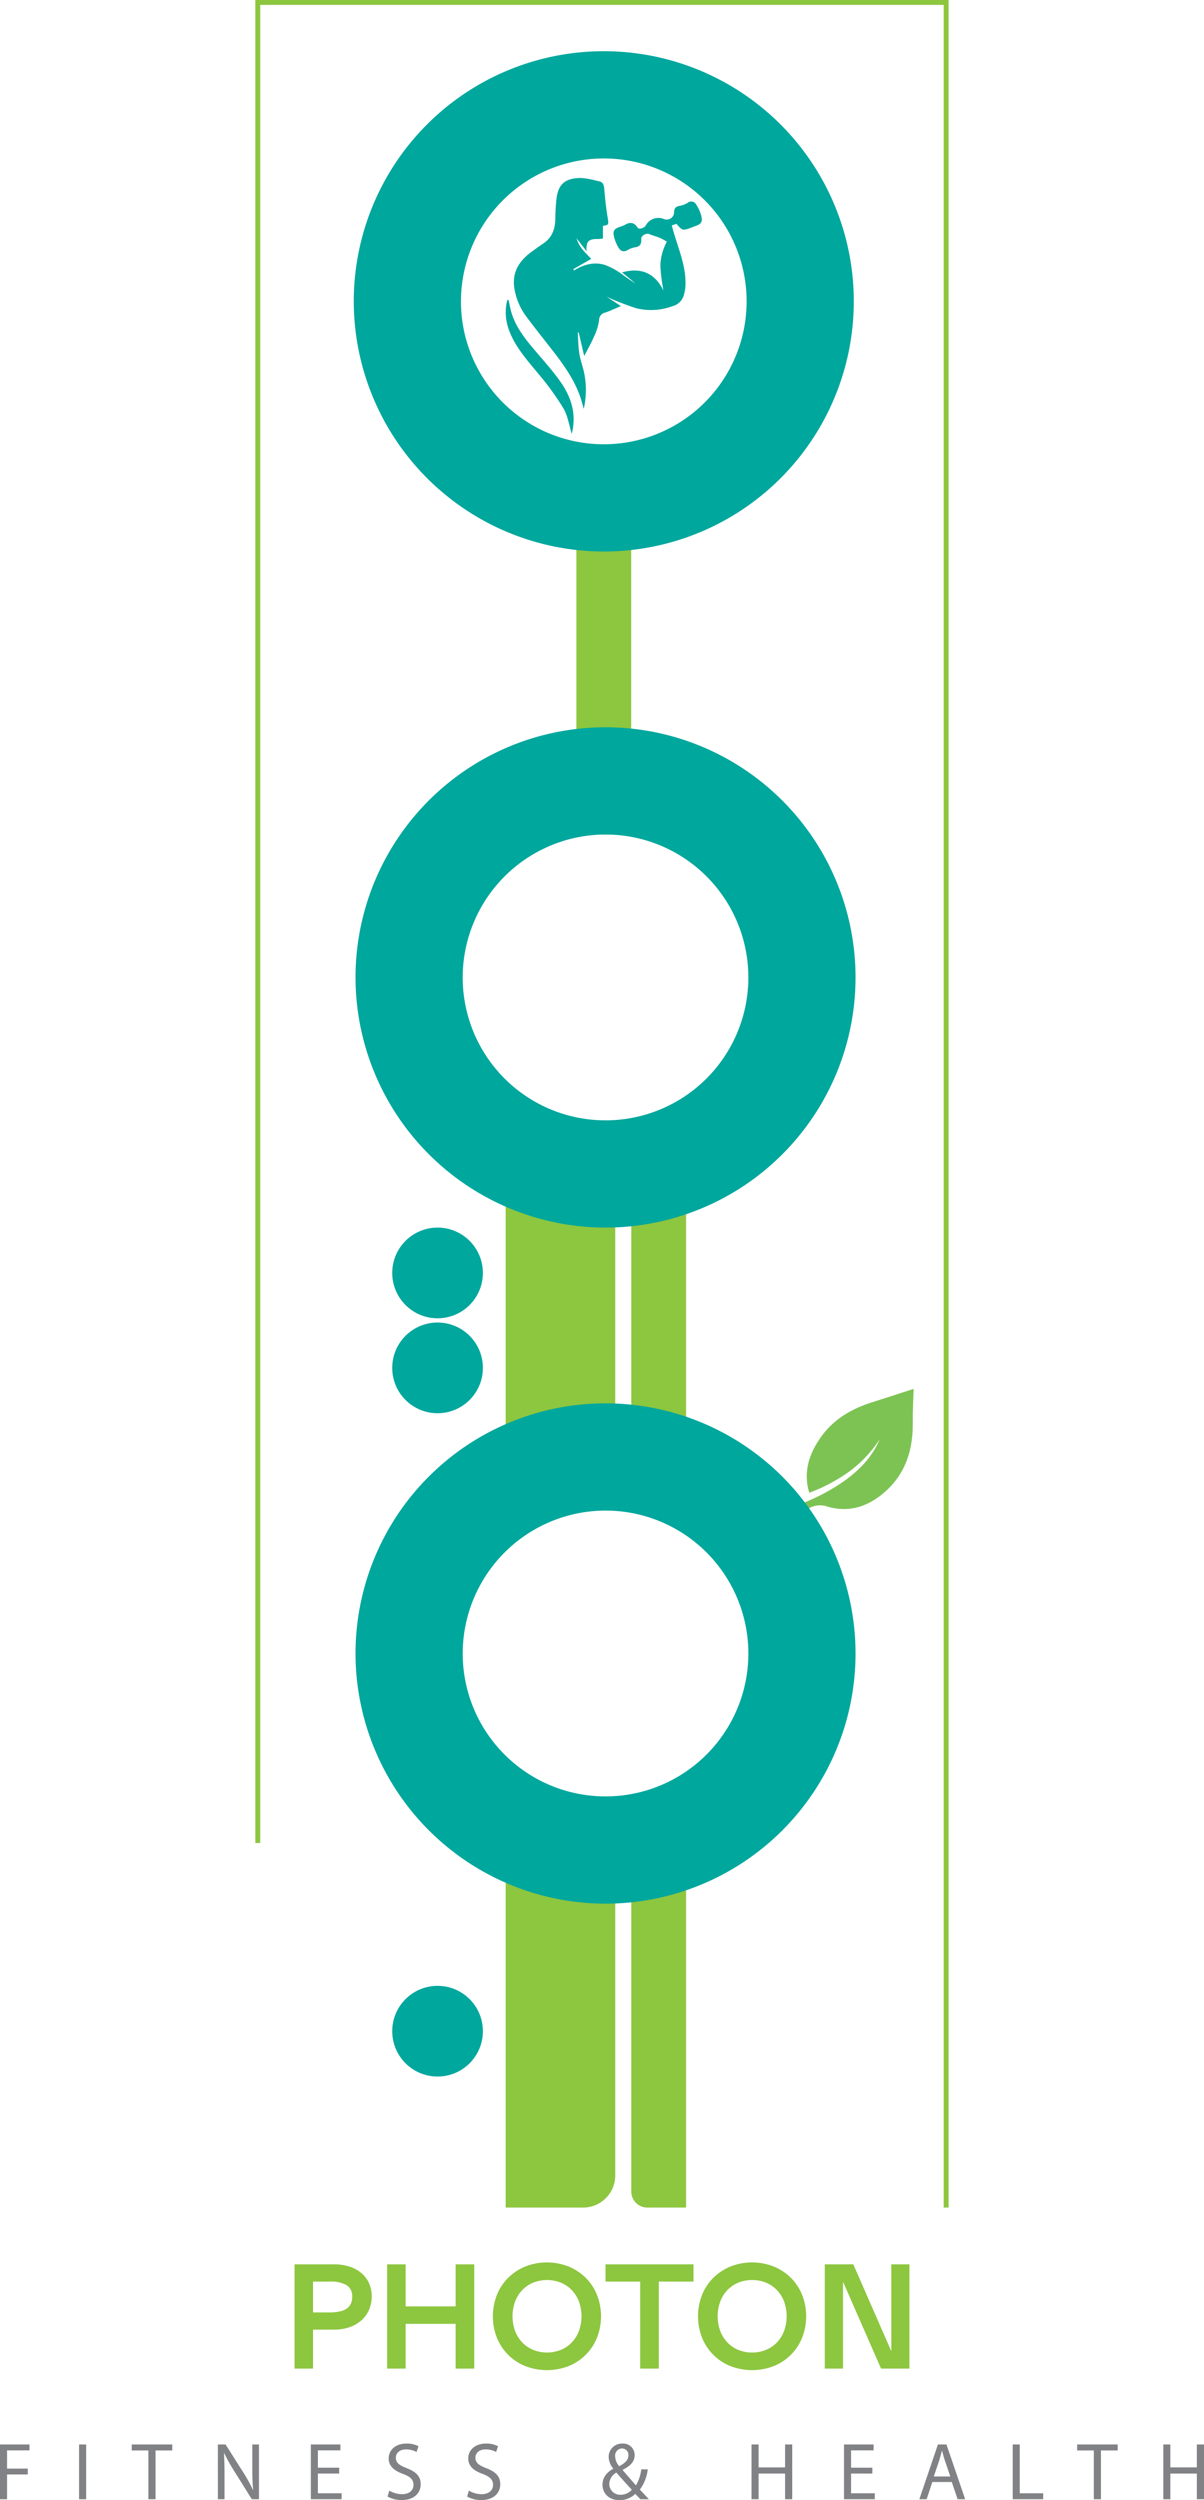 <svg xmlns="http://www.w3.org/2000/svg" xmlns:xlink="http://www.w3.org/1999/xlink" width="394.157" height="818" viewBox="0 0 394.157 818">
  <defs>
    <linearGradient id="linear-gradient" x1="55.767" y1="24.87" x2="56.501" y2="24.87" gradientUnits="objectBoundingBox">
      <stop offset="0.046" stop-color="#7dc353"/>
      <stop offset="0.966" stop-color="#00a79d"/>
    </linearGradient>
    <linearGradient id="linear-gradient-2" x1="7.087" y1="5.524" x2="6.289" y2="6.211" xlink:href="#linear-gradient"/>
    <linearGradient id="linear-gradient-3" x1="19.996" y1="8.75" x2="17.788" y2="9.936" xlink:href="#linear-gradient"/>
    <linearGradient id="linear-gradient-4" x1="-1.962" y1="0.458" x2="-0.962" y2="0.458" gradientUnits="objectBoundingBox">
      <stop offset="0.147" stop-color="#7dc353"/>
      <stop offset="0.538" stop-color="#00aeef"/>
      <stop offset="0.911" stop-color="#8dc63f"/>
    </linearGradient>
  </defs>
  <g id="app-mockup-3" transform="translate(-83.954 -20.767)">
    <g id="Group_135" data-name="Group 135" transform="translate(83.954 760.992)">
      <g id="Group_133" data-name="Group 133" transform="translate(96.425)">
        <path id="Path_142" data-name="Path 142" d="M118.279,272.086h-6.054V237.979h12.783a16.112,16.112,0,0,1,5.635.883,11.259,11.259,0,0,1,3.871,2.336,9.247,9.247,0,0,1,2.248,3.319,10.558,10.558,0,0,1,.737,3.892,11.416,11.416,0,0,1-.757,4.12,9.625,9.625,0,0,1-2.312,3.493,11.434,11.434,0,0,1-3.912,2.418,15.371,15.371,0,0,1-5.508.9h-6.729Zm0-18.377h5.426a16.7,16.7,0,0,0,3.008-.252,7.126,7.126,0,0,0,2.353-.839,4,4,0,0,0,1.514-1.6,5.368,5.368,0,0,0,.525-2.483,4.15,4.15,0,0,0-1.811-3.721,10.291,10.291,0,0,0-5.59-1.2h-5.426Z" transform="translate(-112.225 -237.351)" fill="#8dc63f"/>
        <path id="Path_143" data-name="Path 143" d="M121.114,237.979h6.058v13.755h16.358V237.979h6.1v34.107h-6.1V257.451H127.171v14.635h-6.058Z" transform="translate(-90.796 -237.351)" fill="#8dc63f"/>
        <path id="Path_144" data-name="Path 144" d="M165.368,262.373a16.711,16.711,0,0,1-9.253,9.315,19.641,19.641,0,0,1-14.3,0,16.663,16.663,0,0,1-9.25-9.315,19.138,19.138,0,0,1,0-13.9,16.542,16.542,0,0,1,3.656-5.594,17.413,17.413,0,0,1,5.594-3.721,19.412,19.412,0,0,1,14.3,0,17.363,17.363,0,0,1,5.59,3.721,16.609,16.609,0,0,1,3.663,5.594,19.185,19.185,0,0,1,0,13.9Zm-5.952-11.839a11.1,11.1,0,0,0-2.377-3.738,10.416,10.416,0,0,0-3.574-2.4,12.323,12.323,0,0,0-8.957,0,10.416,10.416,0,0,0-3.574,2.4,11.149,11.149,0,0,0-2.377,3.738,14.226,14.226,0,0,0,0,9.758,11.2,11.2,0,0,0,2.377,3.742,10.4,10.4,0,0,0,3.574,2.394,12.276,12.276,0,0,0,8.957,0,10.4,10.4,0,0,0,3.574-2.394,11.145,11.145,0,0,0,2.377-3.742,14.226,14.226,0,0,0,0-9.758Z" transform="translate(-66.334 -237.795)" fill="#8dc63f"/>
        <path id="Path_145" data-name="Path 145" d="M142.073,243.617v-5.638h28.81v5.638H159.526v28.469h-6.1V243.617Z" transform="translate(-40.27 -237.351)" fill="#8dc63f"/>
        <path id="Path_146" data-name="Path 146" d="M185.055,262.373a16.655,16.655,0,0,1-9.253,9.315,19.632,19.632,0,0,1-14.294,0,16.684,16.684,0,0,1-9.253-9.315,19.185,19.185,0,0,1,0-13.9,16.6,16.6,0,0,1,3.66-5.594,17.413,17.413,0,0,1,5.594-3.721,19.4,19.4,0,0,1,14.294,0,17.429,17.429,0,0,1,5.6,3.721,16.594,16.594,0,0,1,3.656,5.594,19.185,19.185,0,0,1,0,13.9Zm-5.948-11.839a11.148,11.148,0,0,0-2.377-3.738,10.415,10.415,0,0,0-3.574-2.4,11.816,11.816,0,0,0-4.5-.842,11.694,11.694,0,0,0-4.458.842,10.447,10.447,0,0,0-3.574,2.4,11.088,11.088,0,0,0-2.374,3.738,14.225,14.225,0,0,0,0,9.758,11.136,11.136,0,0,0,2.374,3.742,10.429,10.429,0,0,0,3.574,2.394,11.63,11.63,0,0,0,4.458.846,11.752,11.752,0,0,0,4.5-.846,10.4,10.4,0,0,0,3.574-2.394,11.2,11.2,0,0,0,2.377-3.742,14.278,14.278,0,0,0,0-9.758Z" transform="translate(-18.867 -237.795)" fill="#8dc63f"/>
        <path id="Path_147" data-name="Path 147" d="M169.089,272.086H163.12V237.979h9.332L184.9,266.407V237.979h5.928v34.107h-9.291l-12.449-28.425Z" transform="translate(10.469 -237.351)" fill="#8dc63f"/>
      </g>
      <g id="Group_134" data-name="Group 134" transform="translate(0 59.265)">
        <path id="Path_148" data-name="Path 148" d="M83.954,255.257h9.652v1.937h-7.34v5.959h6.781v1.917H86.266v8.111H83.954Z" transform="translate(-83.954 -254.964)" fill="#808285"/>
        <path id="Path_149" data-name="Path 149" d="M93.859,255.257V273.18H91.543V255.257Z" transform="translate(-65.659 -254.964)" fill="#808285"/>
        <path id="Path_150" data-name="Path 150" d="M102.048,257.221H96.6v-1.964h13.268v1.964h-5.478V273.18h-2.34Z" transform="translate(-53.473 -254.964)" fill="#808285"/>
        <path id="Path_151" data-name="Path 151" d="M104.866,273.18V255.257h2.524l5.747,9.066a51.461,51.461,0,0,1,3.216,5.825l.055-.027c-.215-2.394-.269-4.577-.269-7.367v-7.5h2.183V273.18h-2.34l-5.692-9.1a56.893,56.893,0,0,1-3.349-5.982l-.082.027c.133,2.261.188,4.413.188,7.391v7.661Z" transform="translate(-33.541 -254.964)" fill="#808285"/>
        <path id="Path_152" data-name="Path 152" d="M123.07,264.776H116.1v6.46h7.766v1.944H113.789V255.257h9.68v1.937H116.1v5.665h6.968Z" transform="translate(-12.03 -254.964)" fill="#808285"/>
        <path id="Path_153" data-name="Path 153" d="M121.739,270.57a8.23,8.23,0,0,0,4.147,1.166c2.367,0,3.752-1.248,3.752-3.056,0-1.675-.958-2.636-3.38-3.564-2.923-1.04-4.734-2.555-4.734-5.079,0-2.8,2.316-4.867,5.8-4.867a8.134,8.134,0,0,1,3.963.876l-.638,1.886a7.166,7.166,0,0,0-3.4-.849c-2.449,0-3.38,1.463-3.38,2.688,0,1.675,1.091,2.5,3.564,3.455,3.032,1.17,4.574,2.633,4.574,5.266,0,2.766-2.046,5.16-6.276,5.16a9.3,9.3,0,0,1-4.574-1.143Z" transform="translate(5.72 -255.171)" fill="#808285"/>
        <path id="Path_154" data-name="Path 154" d="M129.372,270.57a8.229,8.229,0,0,0,4.147,1.166c2.367,0,3.752-1.248,3.752-3.056,0-1.675-.958-2.636-3.377-3.564-2.926-1.04-4.737-2.555-4.737-5.079,0-2.8,2.316-4.867,5.8-4.867a8.135,8.135,0,0,1,3.963.876l-.638,1.886a7.165,7.165,0,0,0-3.4-.849c-2.449,0-3.377,1.463-3.377,2.688,0,1.675,1.088,2.5,3.561,3.455,3.035,1.17,4.577,2.633,4.577,5.266,0,2.766-2.05,5.16-6.279,5.16a9.291,9.291,0,0,1-4.57-1.143Z" transform="translate(24.131 -255.171)" fill="#808285"/>
        <path id="Path_155" data-name="Path 155" d="M154.2,273.388c-.5-.508-.982-1.01-1.675-1.756a7.354,7.354,0,0,1-5.242,2.05c-3.482,0-5.5-2.343-5.5-5.027,0-2.449,1.463-4.124,3.51-5.239v-.082a6.148,6.148,0,0,1-1.49-3.748,4.347,4.347,0,0,1,4.55-4.413,3.727,3.727,0,0,1,3.96,3.8c0,1.89-1.088,3.377-3.933,4.789v.082c1.514,1.756,3.216,3.721,4.359,5a13.186,13.186,0,0,0,1.729-5.239H156.6a13.616,13.616,0,0,1-2.582,6.62c.958,1.01,1.89,2.023,2.954,3.165Zm-2.817-3.087c-1.064-1.17-3.059-3.349-5.055-5.638a4.41,4.41,0,0,0-2.316,3.643,3.538,3.538,0,0,0,3.673,3.619A5.013,5.013,0,0,0,151.384,270.3ZM145.93,259.37a5.054,5.054,0,0,0,1.354,3.22c1.811-1.037,2.984-1.992,2.984-3.513a2.109,2.109,0,0,0-2.077-2.309A2.333,2.333,0,0,0,145.93,259.37Z" transform="translate(55.456 -255.171)" fill="#808285"/>
        <path id="Path_156" data-name="Path 156" d="M158.4,255.257v7.5h8.67v-7.5h2.34V273.18h-2.34v-8.4H158.4v8.4h-2.312V255.257Z" transform="translate(89.944 -254.964)" fill="#808285"/>
        <path id="Path_157" data-name="Path 157" d="M174.246,264.776h-6.968v6.46h7.766v1.944H164.965V255.257h9.68v1.937h-7.367v5.665h6.968Z" transform="translate(111.342 -254.964)" fill="#808285"/>
        <path id="Path_158" data-name="Path 158" d="M176.448,267.539l-1.862,5.641h-2.391l6.088-17.923h2.793L187.2,273.18h-2.476l-1.913-5.641Zm5.88-1.808-1.757-5.16c-.4-1.166-.665-2.231-.931-3.271h-.055c-.266,1.068-.556,2.156-.9,3.247l-1.757,5.184Z" transform="translate(128.771 -254.964)" fill="#808285"/>
        <path id="Path_159" data-name="Path 159" d="M181.157,255.257h2.313v15.979h7.66v1.944h-9.973Z" transform="translate(150.376 -254.964)" fill="#808285"/>
        <path id="Path_160" data-name="Path 160" d="M192.793,257.221h-5.45v-1.964h13.268v1.964h-5.478V273.18h-2.34Z" transform="translate(165.289 -254.964)" fill="#808285"/>
        <path id="Path_161" data-name="Path 161" d="M197.924,255.257v7.5h8.67v-7.5h2.343V273.18h-2.343v-8.4h-8.67v8.4h-2.313V255.257Z" transform="translate(185.221 -254.964)" fill="#808285"/>
      </g>
    </g>
    <g id="Group_148" data-name="Group 148" transform="translate(199.769 37.521)">
      <path id="Path_162" data-name="Path 162" d="M164.375,187.952a55.393,55.393,0,0,0,13.036-6.9,40.256,40.256,0,0,0,10.014-10.618c-2.34,5.621-6.368,9.84-11.2,13.387a65.509,65.509,0,0,1-15.734,8.189c1.48,2.053,1.651,2.21,3.684,1.074a7.366,7.366,0,0,1,6.187-.594c7.224,2.084,13.5-.089,18.994-5.014,6.225-5.58,8.7-12.739,8.888-20.877.038-1.668-.007-3.336.038-5,.065-2.493.174-4.983.266-7.548.078.014-.068-.061-.181-.024-4.338,1.392-8.663,2.827-13.015,4.192-6.7,2.1-12.627,5.331-16.88,11.143-3.643,4.976-5.751,10.355-4.594,16.641C163.989,186.612,164.184,187.209,164.375,187.952Z" transform="translate(-15.261 283.697)" fill="url(#linear-gradient)"/>
      <g id="Group_136" data-name="Group 136" transform="translate(49.726 349.803)">
        <path id="Rectangle_85" data-name="Rectangle 85" d="M10.518,0H35.874a0,0,0,0,1,0,0V117.162A10.518,10.518,0,0,1,25.356,127.68H0a0,0,0,0,1,0,0V10.518A10.518,10.518,0,0,1,10.518,0Z" transform="translate(35.875 127.68) rotate(180)" fill="#8dc63f"/>
      </g>
      <g id="Group_137" data-name="Group 137" transform="translate(90.852 349.803)">
        <path id="Rectangle_86" data-name="Rectangle 86" d="M0,0H12.678a5.259,5.259,0,0,1,5.259,5.259V127.68a0,0,0,0,1,0,0H5.259A5.259,5.259,0,0,1,0,122.421V0A0,0,0,0,1,0,0Z" fill="#8dc63f"/>
      </g>
      <g id="Group_138" data-name="Group 138" transform="translate(72.879 128.606)">
        <path id="Rectangle_87" data-name="Rectangle 87" d="M0,0H12.678a5.259,5.259,0,0,1,5.259,5.259V127.68a0,0,0,0,1,0,0H5.259A5.259,5.259,0,0,1,0,122.421V0A0,0,0,0,1,0,0Z" fill="#8dc63f"/>
      </g>
      <g id="Group_139" data-name="Group 139" transform="translate(49.726 577.843)">
        <path id="Rectangle_88" data-name="Rectangle 88" d="M10.518,0H35.874a0,0,0,0,1,0,0V117.162A10.518,10.518,0,0,1,25.356,127.68H0a0,0,0,0,1,0,0V10.518A10.518,10.518,0,0,1,10.518,0Z" transform="translate(35.875 127.68) rotate(180)" fill="#8dc63f"/>
      </g>
      <g id="Group_140" data-name="Group 140" transform="translate(90.852 577.843)">
        <path id="Rectangle_89" data-name="Rectangle 89" d="M0,0H12.678a5.259,5.259,0,0,1,5.259,5.259V127.68a0,0,0,0,1,0,0H5.259A5.259,5.259,0,0,1,0,122.421V0A0,0,0,0,1,0,0Z" fill="#8dc63f"/>
      </g>
      <g id="Group_141" data-name="Group 141" transform="translate(0.573 221.196)">
        <path id="Path_163" data-name="Path 163" d="M118.078,172.383a81.847,81.847,0,1,1,81.847,81.844A81.941,81.941,0,0,1,118.078,172.383Zm35.086,0a46.759,46.759,0,1,0,46.761-46.761A46.812,46.812,0,0,0,153.164,172.383Z" transform="translate(-118.078 -90.532)" fill="#00a79d"/>
      </g>
      <g id="Group_142" data-name="Group 142" transform="translate(0.573 442.396)">
        <path id="Path_164" data-name="Path 164" d="M118.078,237.233a81.847,81.847,0,1,1,81.847,81.847A81.94,81.94,0,0,1,118.078,237.233Zm35.09,0a46.758,46.758,0,1,0,46.758-46.761A46.809,46.809,0,0,0,153.168,237.233Z" transform="translate(-118.078 -155.386)" fill="#00a79d"/>
      </g>
      <g id="Group_143" data-name="Group 143">
        <path id="Path_165" data-name="Path 165" d="M117.91,107.526a81.847,81.847,0,1,1,81.847,81.847A81.94,81.94,0,0,1,117.91,107.526Zm35.09,0a46.758,46.758,0,1,0,46.758-46.758A46.811,46.811,0,0,0,153,107.526Z" transform="translate(-117.91 -25.679)" fill="#00a79d"/>
      </g>
      <g id="Group_144" data-name="Group 144" transform="translate(12.59 384.892)">
        <circle id="Ellipse_52" data-name="Ellipse 52" cx="14.839" cy="14.839" r="14.839" fill="#00a79d"/>
      </g>
      <g id="Group_145" data-name="Group 145" transform="translate(12.59 415.954)">
        <circle id="Ellipse_53" data-name="Ellipse 53" cx="14.839" cy="14.839" r="14.839" fill="#00a79d"/>
      </g>
      <g id="Group_146" data-name="Group 146" transform="translate(12.591 632.978)">
        <circle id="Ellipse_54" data-name="Ellipse 54" cx="14.839" cy="14.839" r="14.839" fill="#00a79d"/>
      </g>
      <g id="Group_147" data-name="Group 147" transform="translate(49.75 41.481)">
        <path id="Path_166" data-name="Path 166" d="M162.423,53.5v4.171a15.586,15.586,0,0,1-1.709.14c-3.042-.055-3.861.849-3.636,3.987l-3.285-4.229c.842,2.991,3.015,4.847,4.83,6.726l-5.88,3.363.218.443c3.158-1.958,6.576-2.916,10.143-1.8a23.4,23.4,0,0,1,5.546,3.012,52.344,52.344,0,0,0,4.5,3.063l-4.458-3.649c6.753-1.873,11.013.737,13.561,5.982a60.1,60.1,0,0,1-1.013-7.879,17.209,17.209,0,0,1,2.118-8.145,20.187,20.187,0,0,0-2.217-1.218c-1.173-.495-2.425-.8-3.6-1.289-.928-.385-2.647.549-2.572,1.569.109,1.531-.276,2.527-2,2.766a6.855,6.855,0,0,0-2.452.914c-1.388.815-2.353.276-3.032-.883A12.779,12.779,0,0,1,166.14,57.4c-.583-2.2-.14-2.9,1.978-3.629a7.126,7.126,0,0,0,1.381-.522c1.709-1.033,3.114-1.023,4.287.856.433.689,2.21.119,2.694-.771a4.686,4.686,0,0,1,5.948-2.05,2.43,2.43,0,0,0,3.295-2c-.02-1.259.324-2.067,1.733-2.309a7.594,7.594,0,0,0,2.759-1.03,1.8,1.8,0,0,1,2.79.669,12.408,12.408,0,0,1,1.565,3.394c.587,2.19.119,2.875-2.009,3.612-.413.147-.819.314-1.228.464-2.814,1.037-2.814,1.037-4.857-1.245l-1.494.518c1.586,6.463,4.594,12.436,4.485,19.172a13.183,13.183,0,0,1-.443,3.244,5.2,5.2,0,0,1-3.861,4.018,20.124,20.124,0,0,1-11.917.641,90.274,90.274,0,0,1-9.652-3.759l4.717,3.07c-1.8.761-3.38,1.525-5.027,2.1a2.548,2.548,0,0,0-2.118,2.568,18.686,18.686,0,0,1-1.753,5.542c-.836,1.958-1.92,3.806-3.117,6.132L154.5,88.416l-.31-.02c.15,2.268.153,4.56.5,6.8.317,2.046,1.051,4.025,1.511,6.054a27.684,27.684,0,0,1-.058,12.142q-.271-.993-.542-1.988c-1.746-6.392-5.443-11.689-9.424-16.825-2.892-3.728-5.846-7.408-8.67-11.187a20.886,20.886,0,0,1-4.113-9.762c-.713-5.317,1.93-9.021,6.064-11.921,1.078-.757,2.121-1.566,3.227-2.278,2.957-1.91,4.1-4.7,4.154-8.114.034-2.081.133-4.171.338-6.242.474-4.765,2.4-6.924,7.132-7.214,2.319-.14,4.717.58,7.036,1.105.993.222,1.415,1.1,1.508,2.268.263,3.291.614,6.583,1.17,9.833C164.343,52.948,164.357,53.268,162.423,53.5Z" transform="translate(-130.612 -37.841)" fill="url(#linear-gradient-2)"/>
        <path id="Path_167" data-name="Path 167" d="M133.433,49.548c.225,1.057.416,2.121.679,3.172,1.317,5.283,4.587,9.39,8.022,13.418,2.742,3.216,5.566,6.382,8.029,9.8,3.4,4.714,5.338,9.952,4.26,15.925-.106.583-.263,1.156-.327,1.439-.832-2.667-1.252-5.808-2.729-8.332a88.03,88.03,0,0,0-8.073-11.153c-3.581-4.379-7.429-8.537-9.533-13.919A16.56,16.56,0,0,1,133,49.548Z" transform="translate(-132.496 -9.618)" fill="url(#linear-gradient-3)"/>
      </g>
    </g>
    <path id="Path_168" data-name="Path 168" d="M335.419,743.045h-1.612V22.379H110.074l0,601.4h-1.612l0-603.01H335.419Z" transform="translate(59.082)" fill="url(#linear-gradient-4)"/>
  </g>
</svg>
